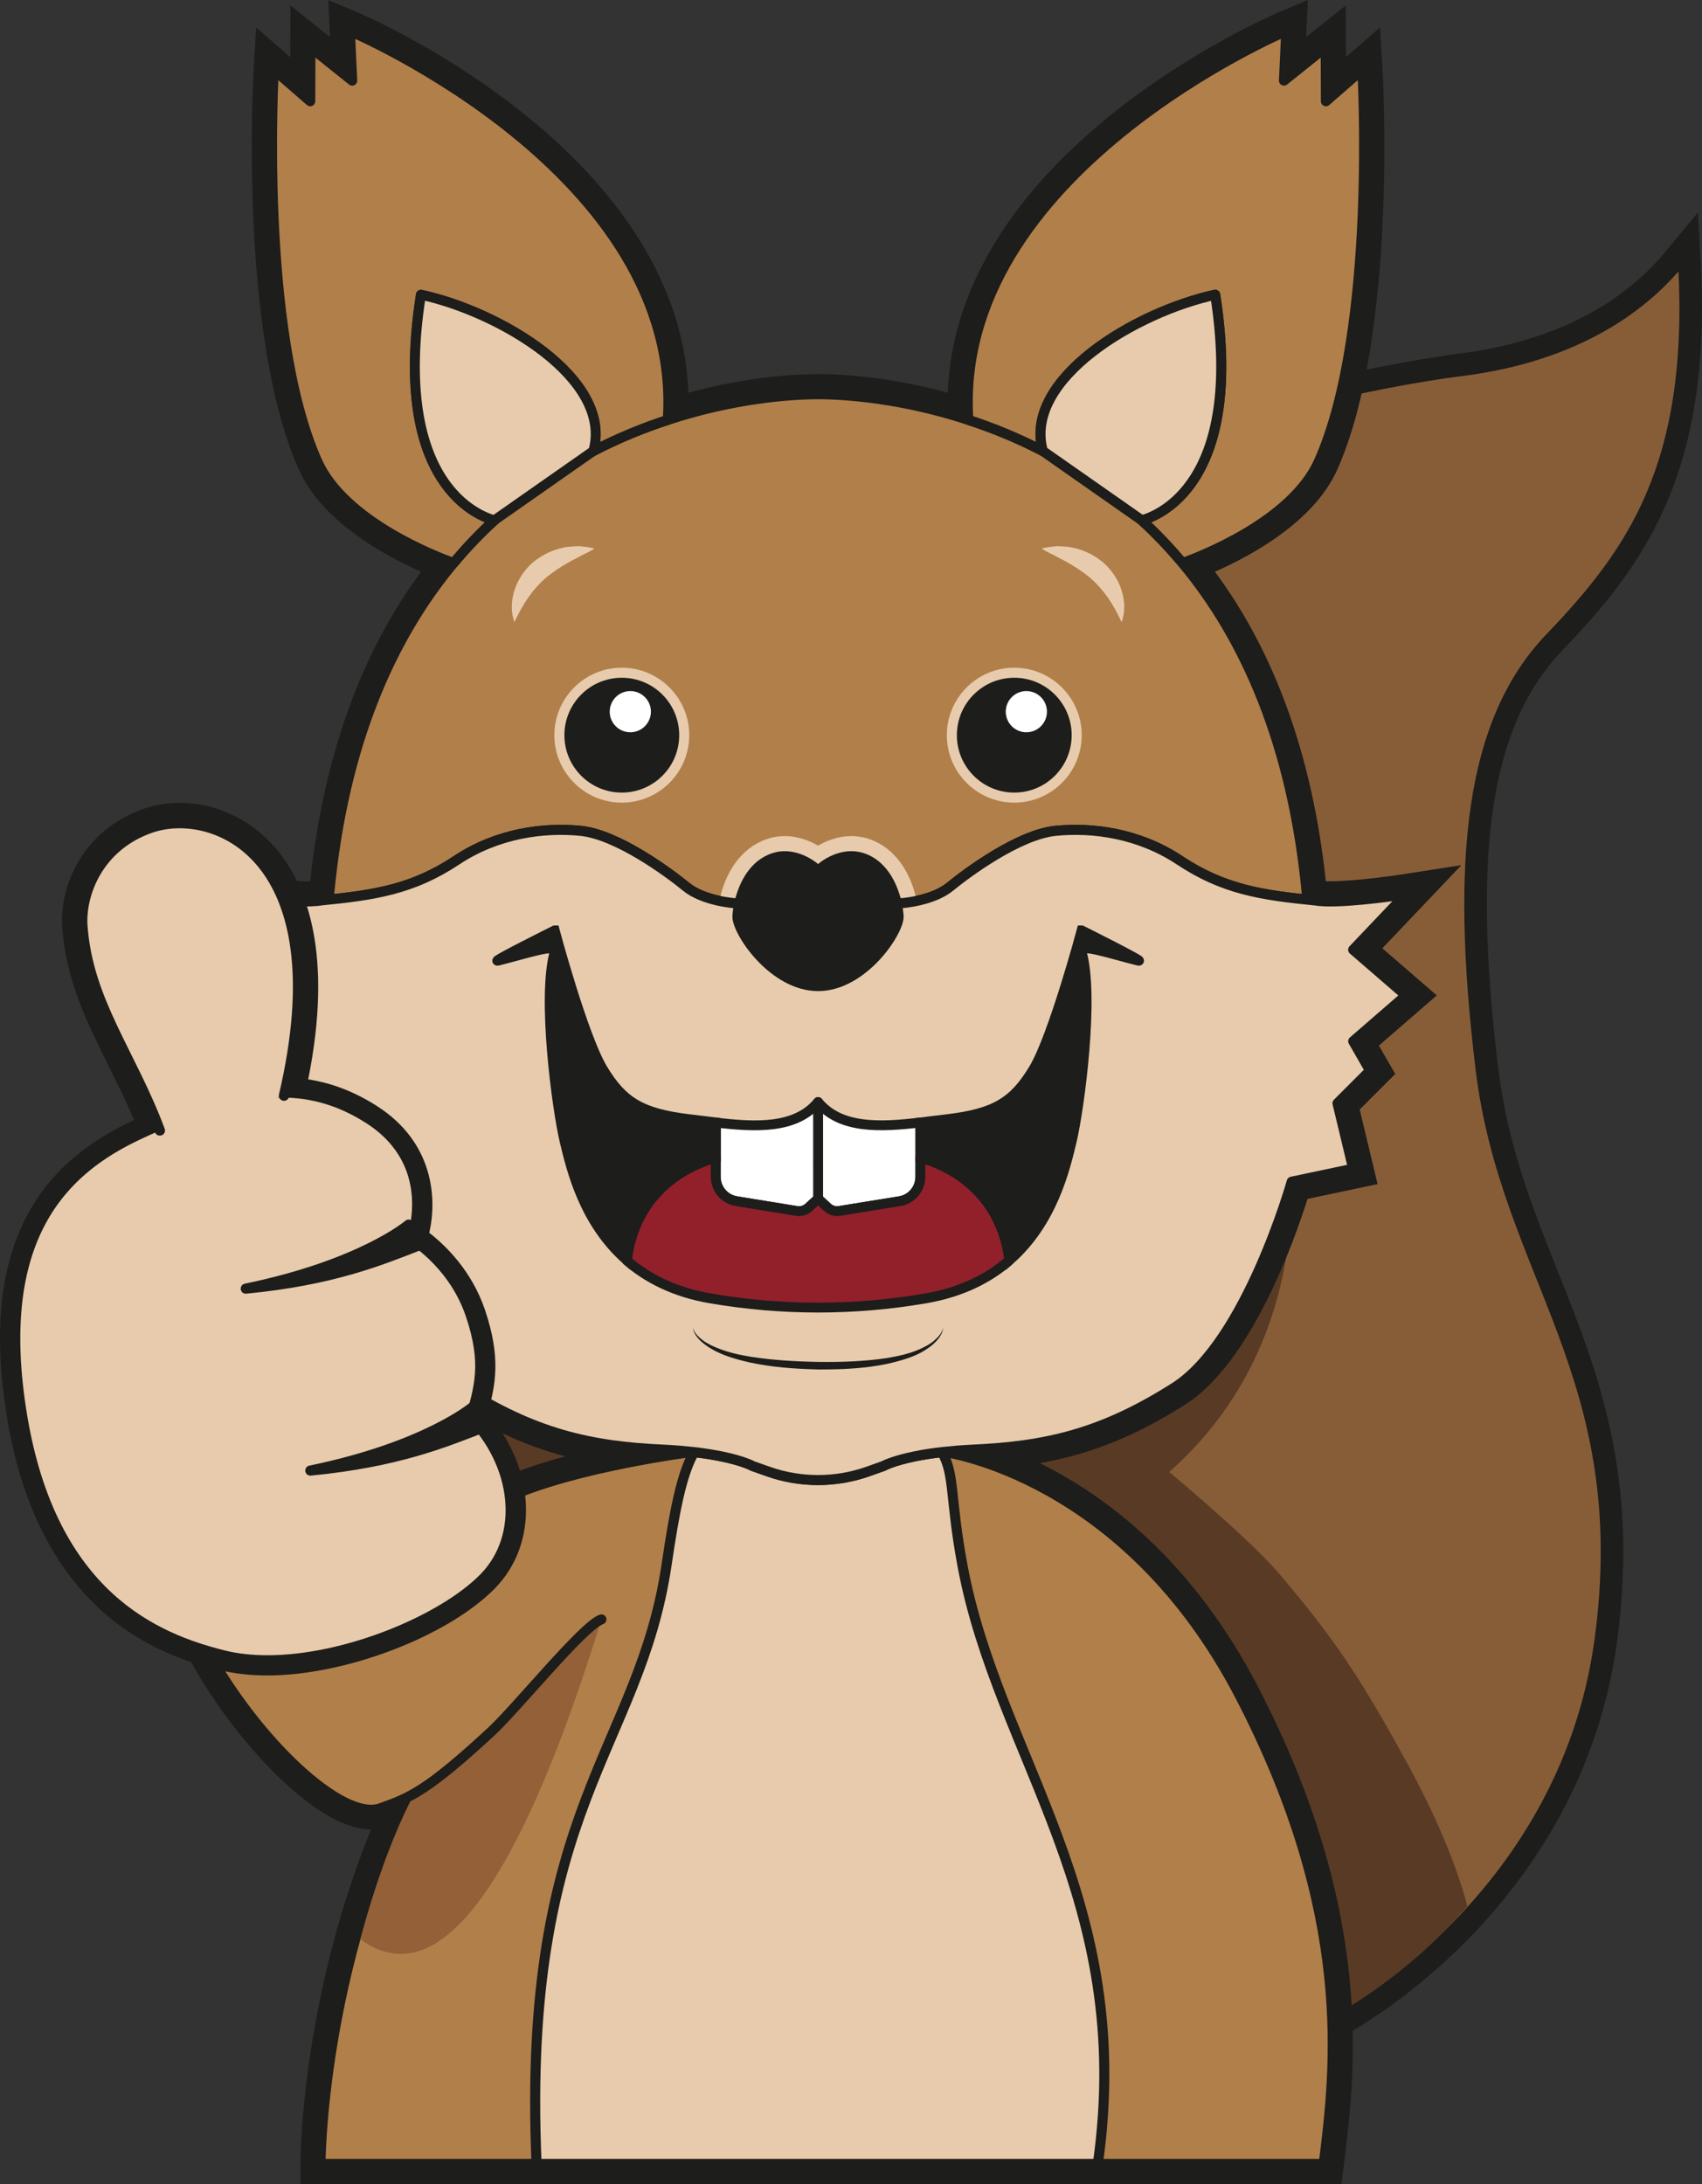 <?xml version="1.0" encoding="UTF-8"?>
<svg xmlns="http://www.w3.org/2000/svg" xmlns:xlink="http://www.w3.org/1999/xlink" id="b" viewBox="0 0 1104.83 1417.32">
  <rect x="0" y="0" width="1104.83" height="1417.32" fill="#333333" stroke="none"/>
  <defs>
    <clipPath id="e">
      <rect width="1104.83" height="1417.32" style="fill:none;"></rect>
    </clipPath>
    <clipPath id="f">
      <rect width="1104.83" height="1417.32" style="fill:none;"></rect>
    </clipPath>
  </defs>
  <g id="c">
    <g id="d">
      <g style="clip-path:url(#e);">
        <g style="clip-path:url(#f);">
          <path d="M134.93,1071.75c30.9,56.34,86.69,110.76,112.13,101.67,19.33-6.9,30.38-11.45,71.63-49.54,16.94-15.64,59.95-69.07,71.69-72.98" style="fill:none; stroke:#1d1d1b; stroke-linecap:round; stroke-linejoin:round; stroke-width:25.55px;"></path>
          <path d="M862.8,1311.47s150.59-76.17,173.88-247.32c23.29-171.15-60.94-235.56-77.24-370.63-16.3-135.06-6.99-225.88,45.41-280.6,52.4-54.73,93.15-110.61,86.16-241.02-15.94,19.26-56.72,60.04-142.8,70.61-47.55,5.84-244.47,41.41-295.34,113.48-50.87,72.06-84.71,189.7-88.63,281.64-3.91,91.94-130.63,117.38-189.06,148.34-58.43,30.96-173.69,88.3-122.76,242.87,50.94,154.56,170.12,280.06,170.12,280.06l440.27,2.57Z" style="fill:#875d38;"></path>
          <path d="M862.8,1311.47s150.59-76.17,173.88-247.32c23.29-171.15-60.94-235.56-77.24-370.63-16.3-135.06-6.99-225.88,45.41-280.6,52.4-54.73,93.15-110.61,86.16-241.02-15.94,19.26-56.72,60.04-142.8,70.61-47.55,5.84-244.47,41.41-295.34,113.48-50.87,72.06-84.71,189.7-88.63,281.64-3.91,91.94-130.63,117.38-189.06,148.34-58.43,30.96-173.69,88.3-122.76,242.87,50.94,154.56,170.12,280.06,170.12,280.06l440.27,2.57Z" style="fill:none; stroke:#1d1d1b; stroke-miterlimit:10; stroke-width:3.27px;"></path>
          <path d="M1091,171.9c6.99,130.4-33.76,186.29-86.16,241.01-52.4,54.73-61.71,145.54-45.41,280.6,16.3,135.06,100.53,199.47,77.24,370.63-23.29,171.15-173.88,247.32-173.88,247.32l-440.27-2.57s-119.18-125.49-170.12-280.06c-50.94-154.56,64.32-211.9,122.75-242.87,58.43-30.96,185.15-56.4,189.07-148.34,3.91-91.94,37.76-209.58,88.62-281.64,50.87-72.06,247.79-107.64,295.34-113.48,86.09-10.57,126.86-51.35,142.8-70.61m11.26-34.09l-21.32,25.76c-20.8,25.13-60.98,56.96-134.33,65.97-2.41,.3-243.12,32.08-304.42,118.92-49.33,69.87-86.75,188.56-91.01,288.62-2.69,63.14-75.51,92.56-134.02,116.21-17.76,7.18-34.55,13.96-48.11,21.15l-3.45,1.82c-29.68,15.69-74.53,39.39-104.91,79.06-36.76,47.98-43.72,107.74-20.69,177.62,51.26,155.56,168.11,279.75,173.05,284.97l3.83,4.03,5.57,.03,440.27,2.57,3.16,.02,2.82-1.42c1.61-.81,39.98-20.46,81.53-61.89,38.43-38.31,86.87-103.31,99.39-195.34,14.66-107.75-12.28-175.38-38.34-240.8-16.82-42.23-32.72-82.12-38.87-133.15-17-140.84-4.48-221.59,41.87-270,51.51-53.79,97.12-113.44,89.77-250.75l-1.79-33.39Z" style="fill:#1d1d1b;"></path>
          <path d="M838.49,766.84c.62,40.89-7.01,124.32-79.52,188.37,0,0,52.45,43.62,71.61,66.26,34.15,40.36,51.14,64.62,82.8,122.59,18.63,34.12,32.01,65.8,39.12,92.83-15.65,17.78-40.55,44.81-88.91,72.91-63.04,36.62-69.85,44.39-69.85,44.39l-239.48-272.96,32.33-222.77,251.91-91.62Z" style="fill:#593a24;"></path>
          <path d="M274.86,1064.14s-26.2-149.69,84.89-176.97c111.09-27.28,124.45,18.84,124.45,18.84l-8.77,54.44-200.57,103.69Z" style="fill:#593a24;"></path>
          <path d="M859.27,1404.26c7.78-62.29,19.82-160.88-54.27-303.6-74.5-143.52-192.37-158.47-192.37-158.47-.4,.04-.76,.09-1.16,.14,.39-.05,.75-.1,1.16-.14,5.36-.59,11.37-1.11,18.03-1.44,48.81-2.09,84.87-10.58,131.71-40.31,46.84-29.66,76.11-133.6,76.11-133.6l39.92-8.43-10.19-42.47,21.17-21.17-10.97-19.08,34.3-29.72-34.3-29.66,34.3-36.06s-34.3,5.36-52.86,4.64c-.32,0-.72,0-1.04-.06-1.83-.06-3.53-.26-4.96-.52h-.2c-3.86-.66-6.01-1.96-5.29-4.05-9.28-97.87-40.51-166.4-80.29-214.35-.13-.2-.33-.33-.39-.52,10.19-3.66,70.95-26.59,88.52-66.05,38.09-85.39,28.16-254.2,28.16-254.2l-23.65,20.58-.13-35.08-27.11,21.69,1.5-32.2s-217.16,91.72-206.38,252.37c-42.53-13.98-79.44-16.66-97.54-16.66s-55.01,2.68-97.54,16.66C444.28,111.83,227.12,20.11,227.12,20.11l1.5,32.2-27.12-21.69-.13,35.08-23.65-20.58s-9.93,168.81,28.16,254.2c17.57,39.46,78.33,62.39,88.52,66.05-.13,.2-.32,.33-.46,.52-39.79,47.95-71.02,116.48-80.3,214.35,.72,2.09-1.44,3.4-5.29,4.05-.07,0-.13,.06-.26,.06-1.44,.2-3.07,.4-4.9,.46-.32,.06-.65,.06-.98,.06-18.55,.72-52.92-4.64-52.92-4.64l34.3,36.06-34.3,29.66,34.3,29.72-10.98,19.08,21.17,21.17-10.19,42.47,39.92,8.43s29.27,103.94,76.11,133.6c46.91,29.73,82.91,38.22,131.7,40.31,6.67,.33,12.68,.85,18.03,1.44,0,0-75.93,9.66-118.95,29.21-38.91,17.69-87.08,19.6-125.12,80.81-4.12,6.63,45.11,62.04,43.73,69.21-5.22,27.11,33.86,6.64,21.06,32.45-61.99,125.01-62.02,250.4-62.02,250.4H859.27Z" style="fill:#b17f4a;"></path>
          <path d="M859.27,1404.26c7.78-62.29,19.82-160.88-54.27-303.6-74.5-143.52-192.37-158.47-192.37-158.47-.4,.04-.76,.09-1.16,.14,.39-.05,.75-.1,1.16-.14,5.36-.59,11.37-1.11,18.03-1.44,48.81-2.09,84.87-10.58,131.71-40.31,46.84-29.66,76.11-133.6,76.11-133.6l39.92-8.43-10.19-42.47,21.17-21.17-10.97-19.08,34.3-29.72-34.3-29.66,34.3-36.06s-34.3,5.36-52.86,4.64c-.32,0-.72,0-1.04-.06-1.83-.06-3.53-.26-4.96-.52h-.2c-3.86-.66-6.01-1.96-5.29-4.05-9.28-97.87-40.51-166.4-80.29-214.35-.13-.2-.33-.33-.39-.52,10.19-3.66,70.95-26.59,88.52-66.05,38.09-85.39,28.16-254.2,28.16-254.2l-23.65,20.58-.13-35.08-27.11,21.69,1.5-32.2s-217.16,91.72-206.38,252.37c-42.53-13.98-79.44-16.66-97.54-16.66s-55.01,2.68-97.54,16.66C444.28,111.83,227.12,20.11,227.12,20.11l1.5,32.2-27.12-21.69-.13,35.08-23.65-20.58s-9.93,168.81,28.16,254.2c17.57,39.46,78.33,62.39,88.52,66.05-.13,.2-.32,.33-.46,.52-39.79,47.95-71.02,116.48-80.3,214.35,.72,2.09-1.44,3.4-5.29,4.05-.07,0-.13,.06-.26,.06-1.44,.2-3.07,.4-4.9,.46-.32,.06-.65,.06-.98,.06-18.55,.72-52.92-4.64-52.92-4.64l34.3,36.06-34.3,29.66,34.3,29.72-10.98,19.08,21.17,21.17-10.19,42.47,39.92,8.43s29.27,103.94,76.11,133.6c46.91,29.73,82.91,38.22,131.7,40.31,6.67,.33,12.68,.85,18.03,1.44,0,0-75.93,9.66-118.95,29.21-38.91,17.69-87.08,19.6-125.12,80.81-4.12,6.63,45.11,62.04,43.73,69.21-5.22,27.11,33.86,6.64,21.06,32.45-61.99,125.01-62.02,250.4-62.02,250.4H859.27Z" style="fill:none; stroke:#1d1d1b; stroke-linecap:round; stroke-linejoin:round; stroke-width:6.53px;"></path>
          <path d="M348.3,1404.26c-10-231.05,66.65-268.9,84.42-388.87,4.91-33.13,9.48-58.63,17.91-73.07,6.79,.78,12.48,1.76,17.25,2.68,14.89,3.01,20.71,6.34,20.71,6.34l10.52,3.73c10.32,3.59,21.1,5.36,31.88,5.36s21.62-1.76,31.94-5.36l10.52-3.73s5.82-3.33,20.71-6.34c4.77-.92,10.52-1.89,17.31-2.68,8.43,14.43,5.07,29.64,13.42,74.18,23.33,124.41,112.19,215.49,87.75,387.76H348.3Z" style="fill:#e7cbac;"></path>
          <path d="M348.3,1404.26c-10-231.05,66.65-268.9,84.42-388.87,4.91-33.13,9.48-58.63,17.91-73.07,6.79,.78,12.48,1.76,17.25,2.68,14.89,3.01,20.71,6.34,20.71,6.34l10.52,3.73c10.32,3.59,21.1,5.36,31.88,5.36s21.62-1.76,31.94-5.36l10.52-3.73s5.82-3.33,20.71-6.34c4.77-.92,10.52-1.89,17.31-2.68,8.43,14.43,5.07,29.64,13.42,74.18,23.33,124.41,112.19,215.49,87.75,387.76H348.3Z" style="fill:none; stroke:#1d1d1b; stroke-linecap:round; stroke-linejoin:round; stroke-width:6.53px;"></path>
          <path d="M853.65,584.31c-35.15-3.46-59.45-7.19-87.93-26.07-26.46-17.58-56.58-21.49-80.62-19.08-23.98,2.48-57.23,27.11-68.47,36.33-11.3,9.21-31.16,10.58-31.16,10.58h-108.84s-19.86-1.37-31.17-10.58c-11.24-9.21-44.49-33.84-68.47-36.33-24.04-2.42-54.16,1.5-80.62,19.08-28.48,18.88-52.85,22.61-88,26.07,3.85-.65,6.01-1.96,5.29-4.05,9.27-97.87,40.5-166.4,80.29-214.36,.13-.19,.33-.32,.46-.52,8.49-10.19,17.38-19.47,26.52-27.77,20.58-19.08,42.53-33.71,64.22-44.95,16.46-8.55,32.8-15.15,48.34-20.18,42.53-13.98,79.44-16.66,97.54-16.66s55.01,2.68,97.54,16.66c15.55,5.03,31.88,11.63,48.35,20.18,21.69,11.24,43.64,25.94,64.22,44.95,9.15,8.36,17.96,17.57,26.52,27.77,.06,.2,.26,.33,.39,.52,39.79,47.95,71.02,116.49,80.29,214.36-.72,2.09,1.44,3.4,5.29,4.05" style="fill:#b17f4a;"></path>
          <path d="M853.65,584.31c-35.15-3.46-59.45-7.19-87.93-26.07-26.46-17.58-56.58-21.49-80.62-19.08-23.98,2.48-57.23,27.11-68.47,36.33-11.3,9.21-31.16,10.58-31.16,10.58h-108.84s-19.86-1.37-31.17-10.58c-11.24-9.21-44.49-33.84-68.47-36.33-24.04-2.42-54.16,1.5-80.62,19.08-28.48,18.88-52.85,22.61-88,26.07,3.85-.65,6.01-1.96,5.29-4.05,9.27-97.87,40.5-166.4,80.29-214.36,.13-.19,.33-.32,.46-.52,8.49-10.19,17.38-19.47,26.52-27.77,20.58-19.08,42.53-33.71,64.22-44.95,16.46-8.55,32.8-15.15,48.34-20.18,42.53-13.98,79.44-16.66,97.54-16.66s55.01,2.68,97.54,16.66c15.55,5.03,31.88,11.63,48.35,20.18,21.69,11.24,43.64,25.94,64.22,44.95,9.15,8.36,17.96,17.57,26.52,27.77,.06,.2,.26,.33,.39,.52,39.79,47.95,71.02,116.49,80.29,214.36-.72,2.09,1.44,3.4,5.29,4.05Z" style="fill:none; stroke:#1d1d1b; stroke-miterlimit:10; stroke-width:6.53px;"></path>
          <path d="M476.62,586.07c2.42-11.3,8.75-25.74,22.21-31.49,17.18-7.38,32.21,6.14,32.21,6.14,0,0,14.96-13.52,32.21-6.14,13.39,5.75,19.73,20.19,22.15,31.49" style="fill:none; stroke:#e7cbac; stroke-linecap:round; stroke-linejoin:round; stroke-width:19.6px;"></path>
          <path d="M912.71,645.98l-34.3,29.72,10.97,19.08-21.17,21.17,10.19,42.47-39.92,8.43s-29.27,103.94-76.11,133.6c-46.84,29.73-82.91,38.22-131.71,40.31-6.66,.33-12.68,.85-18.03,1.44-7.32,.78-13.46,1.77-18.49,2.81-14.89,3.01-20.71,6.34-20.71,6.34l-10.52,3.73c-20.64,7.18-43.18,7.18-63.83,0l-10.52-3.73s-5.81-3.33-20.71-6.34c-5.03-.98-11.17-2.03-18.49-2.81-5.36-.59-11.36-1.11-18.03-1.44-48.8-2.09-84.8-10.59-131.71-40.31-46.84-29.66-76.11-133.6-76.11-133.6l-39.92-8.43,10.19-42.47-21.17-21.17,10.98-19.08-34.3-29.72,34.3-29.66-34.3-36.06s34.36,5.36,52.92,4.64c.33,0,.66,0,.98-.06,1.83-.06,3.46-.26,4.9-.46,.13,0,.2-.06,.26-.06,35.15-3.47,59.52-7.19,88-26.07,26.46-17.58,56.58-21.49,80.62-19.08,23.98,2.48,57.23,27.11,68.47,36.32,11.3,9.21,31.16,10.59,31.16,10.59h108.84s19.86-1.38,31.17-10.59c11.24-9.21,44.49-33.84,68.47-36.32,24.04-2.42,54.16,1.5,80.62,19.08,28.48,18.88,52.78,22.6,87.93,26.07h.2c1.43,.26,3.13,.46,4.96,.52,.32,.06,.72,.06,1.04,.06,18.56,.72,52.86-4.64,52.86-4.64l-34.3,36.06,34.3,29.66Z" style="fill:#e7cbac;"></path>
          <path d="M912.71,645.98l-34.3,29.72,10.97,19.08-21.17,21.17,10.19,42.47-39.92,8.43s-29.27,103.94-76.11,133.6c-46.84,29.73-82.91,38.22-131.71,40.31-6.66,.33-12.68,.85-18.03,1.44-7.32,.78-13.46,1.77-18.49,2.81-14.89,3.01-20.71,6.34-20.71,6.34l-10.52,3.73c-20.64,7.18-43.18,7.18-63.83,0l-10.52-3.73s-5.81-3.33-20.71-6.34c-5.03-.98-11.17-2.03-18.49-2.81-5.36-.59-11.36-1.11-18.03-1.44-48.8-2.09-84.8-10.59-131.71-40.31-46.84-29.66-76.11-133.6-76.11-133.6l-39.92-8.43,10.19-42.47-21.17-21.17,10.98-19.08-34.3-29.72,34.3-29.66-34.3-36.06s34.36,5.36,52.92,4.64c.33,0,.66,0,.98-.06,1.83-.06,3.46-.26,4.9-.46,.13,0,.2-.06,.26-.06,35.15-3.47,59.52-7.19,88-26.07,26.46-17.58,56.58-21.49,80.62-19.08,23.98,2.48,57.23,27.11,68.47,36.32,11.3,9.21,31.16,10.59,31.16,10.59h108.84s19.86-1.38,31.17-10.59c11.24-9.21,44.49-33.84,68.47-36.32,24.04-2.42,54.16,1.5,80.62,19.08,28.48,18.88,52.78,22.6,87.93,26.07h.2c1.43,.26,3.13,.46,4.96,.52,.32,.06,.72,.06,1.04,.06,18.56,.72,52.86-4.64,52.86-4.64l-34.3,36.06,34.3,29.66Z" style="fill:none; stroke:#1d1d1b; stroke-linecap:round; stroke-linejoin:round; stroke-width:6.53px;"></path>
          <path d="M333.95,403.72c-2.5-6.6-2.13-14.02,.06-20.85,2.23-6.86,6.49-13.23,12.06-18.02,5.67-4.65,12.33-7.92,19.22-9.37,3.41-.83,6.95-.89,10.36-1.06,3.48,.28,6.9,.64,10.24,1.56-3.02,1.97-5.99,3.27-8.86,4.71-2.76,1.7-5.62,2.84-8.2,4.43-5.28,2.91-9.93,6.18-14.28,9.66-4.22,3.64-7.94,7.74-11.31,12.51-3.42,4.78-6.37,10.13-9.3,16.43" style="fill:#e7cbac;"></path>
          <path d="M728.07,403.72c-2.92-6.3-5.88-11.65-9.3-16.43-3.38-4.76-7.1-8.86-11.31-12.51-4.35-3.48-8.99-6.74-14.28-9.66-2.58-1.59-5.43-2.73-8.2-4.43-2.87-1.43-5.84-2.74-8.86-4.71,3.35-.92,6.77-1.28,10.25-1.56,3.41,.17,6.94,.23,10.36,1.06,6.89,1.44,13.55,4.72,19.21,9.37,5.58,4.79,9.84,11.16,12.06,18.02,2.19,6.83,2.57,14.25,.06,20.85" style="fill:#e7cbac;"></path>
          <path d="M612.27,861.63c-.37,3.77-2.78,7.06-5.46,9.67-2.69,2.72-5.96,4.71-9.26,6.59-6.77,3.49-14.12,5.43-21.45,7.14-14.76,3.09-29.82,3.72-44.76,3.66-14.92-.37-29.93-1.34-44.65-4.54-7.32-1.67-14.63-3.66-21.47-6.97-1.72-.79-3.32-1.86-4.96-2.77-1.54-1.12-3.17-2.1-4.55-3.42-2.81-2.44-5.45-5.6-5.95-9.36,1.03,3.61,3.87,6.24,6.77,8.35,1.42,1.12,3.1,1.92,4.65,2.82,1.69,.72,3.29,1.58,5.01,2.18,6.76,2.75,13.99,4.28,21.21,5.48,14.51,2.26,29.25,3.08,44,3.34,14.74,.18,29.5-.32,44-2.45,7.2-1.22,14.43-2.7,21.12-5.61,3.3-1.48,6.63-3.07,9.42-5.39,2.76-2.27,5.42-5.07,6.32-8.71" style="fill:#1d1d1b;"></path>
          <path d="M403.63,517.6c-22.35,0-40.52-18.18-40.52-40.52s18.18-40.52,40.52-40.52,40.52,18.18,40.52,40.52-18.18,40.52-40.52,40.52" style="fill:#1d1d1b;"></path>
          <path d="M403.63,439.82c20.58,0,37.26,16.68,37.26,37.26s-16.68,37.26-37.26,37.26-37.26-16.68-37.26-37.26,16.68-37.26,37.26-37.26m0-6.53c-24.15,0-43.79,19.65-43.79,43.79s19.64,43.79,43.79,43.79,43.79-19.64,43.79-43.79-19.64-43.79-43.79-43.79" style="fill:#e7cbac;"></path>
          <path d="M422.53,461.83c0,7.38-5.99,13.37-13.37,13.37s-13.37-5.99-13.37-13.37,5.99-13.37,13.37-13.37,13.37,5.99,13.37,13.37" style="fill:#fff;"></path>
          <path d="M695.66,477.08c0,20.58-16.68,37.26-37.26,37.26s-37.26-16.68-37.26-37.26,16.68-37.26,37.26-37.26,37.26,16.68,37.26,37.26" style="fill:#1d1d1b;"></path>
          <path d="M658.4,517.6c-22.35,0-40.52-18.18-40.52-40.52s18.18-40.52,40.52-40.52,40.52,18.18,40.52,40.52-18.18,40.52-40.52,40.52" style="fill:#1d1d1b;"></path>
          <path d="M658.4,439.82c20.58,0,37.26,16.68,37.26,37.26s-16.68,37.26-37.26,37.26-37.26-16.68-37.26-37.26,16.68-37.26,37.26-37.26m0-6.53c-24.15,0-43.79,19.65-43.79,43.79s19.64,43.79,43.79,43.79,43.79-19.64,43.79-43.79-19.64-43.79-43.79-43.79" style="fill:#e7cbac;"></path>
          <path d="M679.61,461.83c0,7.38-5.99,13.37-13.37,13.37s-13.37-5.99-13.37-13.37,5.99-13.37,13.37-13.37,13.37,5.99,13.37,13.37" style="fill:#fff;"></path>
          <path d="M433.5,272.48c-15.55,5.03-31.88,11.63-48.35,20.19,13-46.98-61.02-90.42-111.91-101.39-19.27,123.41,38.22,143.86,47.69,146.34-9.14,8.29-18.03,17.57-26.52,27.76-10.19-3.66-70.95-26.59-88.52-66.05-38.09-85.39-28.16-254.2-28.16-254.2l23.65,20.58,.13-35.08,27.11,21.69-1.5-32.21s217.16,91.73,206.38,252.38" style="fill:#b17f4a;"></path>
          <path d="M433.5,272.48c-15.55,5.03-31.88,11.63-48.35,20.19,13-46.98-61.02-90.42-111.91-101.39-19.27,123.41,38.22,143.86,47.69,146.34-9.14,8.29-18.03,17.57-26.52,27.76-10.19-3.66-70.95-26.59-88.52-66.05-38.09-85.39-28.16-254.2-28.16-254.2l23.65,20.58,.13-35.08,27.11,21.69-1.5-32.21s217.16,91.73,206.38,252.38Z" style="fill:none; stroke:#1d1d1b; stroke-linecap:round; stroke-linejoin:round; stroke-width:6.53px;"></path>
          <path d="M856.19,299.33c-17.57,39.46-78.33,62.39-88.52,66.05-8.56-10.19-17.38-19.4-26.53-27.77,9.47-2.48,66.97-22.93,47.7-146.34-50.89,10.98-124.92,54.42-111.92,101.39-16.46-8.56-32.8-15.16-48.34-20.19-10.78-160.65,206.38-252.37,206.38-252.37l-1.5,32.21,27.11-21.69,.13,35.08,23.65-20.58s9.93,168.82-28.16,254.2" style="fill:#b17f4a;"></path>
          <path d="M856.19,299.33c-17.57,39.46-78.33,62.39-88.52,66.05-8.56-10.19-17.38-19.4-26.53-27.77,9.47-2.48,66.97-22.93,47.7-146.34-50.89,10.98-124.92,54.42-111.92,101.39-16.46-8.56-32.8-15.16-48.34-20.19-10.78-160.65,206.38-252.37,206.38-252.37l-1.5,32.21,27.11-21.69,.13,35.08,23.65-20.58s9.93,168.82-28.16,254.2Z" style="fill:none; stroke:#1d1d1b; stroke-linecap:round; stroke-linejoin:round; stroke-width:6.53px;"></path>
          <path d="M676.93,292.67c-13-46.97,61.02-90.42,111.91-101.39,19.28,123.41-38.22,143.86-47.69,146.34l-64.22-44.95Z" style="fill:#e7cbac;"></path>
          <path d="M676.93,292.67c-13-46.97,61.02-90.42,111.91-101.39,19.28,123.41-38.22,143.86-47.69,146.34l-64.22-44.95Z" style="fill:none; stroke:#1d1d1b; stroke-linecap:round; stroke-linejoin:round; stroke-width:6.53px;"></path>
          <path d="M385.16,292.67c13-46.97-61.02-90.42-111.91-101.39-19.28,123.41,38.22,143.86,47.69,146.34l64.22-44.95Z" style="fill:#e7cbac;"></path>
          <path d="M385.16,292.67c13-46.97-61.02-90.42-111.91-101.39-19.28,123.41,38.22,143.86,47.69,146.34l64.22-44.95Z" style="fill:none; stroke:#1d1d1b; stroke-linecap:round; stroke-linejoin:round; stroke-width:6.39px;"></path>
          <path d="M597.42,728.43v35.21c0,7.91-5.68,14.64-13.46,15.87l-39.13,6.34c-2.75,.46-5.62-.39-7.64-2.29l-6.14-5.62v-62.78c14.5,17.57,40.57,16.33,66.38,13.26" style="fill:#fff;"></path>
          <path d="M597.42,728.43v35.21c0,7.91-5.68,14.64-13.46,15.87l-39.13,6.34c-2.75,.46-5.62-.39-7.64-2.29l-6.14-5.62v-62.78c14.5,17.57,40.57,16.33,66.38,13.26Z" style="fill:none; stroke:#1d1d1b; stroke-linecap:round; stroke-linejoin:round; stroke-width:6.39px;"></path>
          <path d="M531.04,715.17v62.78l-6.14,5.62c-2.1,1.9-4.96,2.75-7.71,2.29l-39.07-6.34c-7.84-1.24-13.52-7.97-13.52-15.87v-35.21c25.81,3.07,51.88,4.31,66.44-13.26" style="fill:#fff;"></path>
          <path d="M531.04,715.17v62.78l-6.14,5.62c-2.1,1.9-4.96,2.75-7.71,2.29l-39.07-6.34c-7.84-1.24-13.52-7.97-13.52-15.87v-35.21c25.81,3.07,51.88,4.31,66.44-13.26Z" style="fill:none; stroke:#1d1d1b; stroke-linecap:round; stroke-linejoin:round; stroke-width:6.39px;"></path>
          <path d="M586.57,594.56c.66,11.11-24.24,48.61-55.53,48.61s-56.25-37.5-55.6-48.61c.13-2.41,.46-5.29,1.18-8.49,2.42-11.3,8.75-25.74,22.21-31.49,17.18-7.38,32.21,6.14,32.21,6.14,0,0,14.96-13.53,32.21-6.14,13.39,5.75,19.73,20.19,22.15,31.49,.65,3.2,1.05,6.08,1.18,8.49" style="fill:#1d1d1b;"></path>
          <path d="M528.59,777.95l2.45-62.78,2.45,62.78c.05,1.35-1,2.5-2.35,2.55-1.35,.05-2.49-1-2.55-2.35v-.19" style="fill:#1d1d1b;"></path>
          <path d="M655.24,817.8v.07c-13.13,11.43-30.71,20.64-54.29,24.69-46.32,7.98-93.55,7.98-139.87,0-23.59-4.05-41.16-13.26-54.29-24.69v-.07c6.34-50.83,48.48-64.15,57.82-66.51v12.34c0,7.91,5.68,14.64,13.53,15.88l39.07,6.34c2.74,.46,5.62-.39,7.71-2.29l6.14-5.62,6.14,5.62c2.03,1.89,4.9,2.74,7.65,2.29l39.13-6.34c7.78-1.24,13.46-7.97,13.46-15.88v-12.34c9.34,2.35,51.48,15.68,57.82,66.51" style="fill:#91202b;"></path>
          <path d="M655.24,817.8v.07c-13.13,11.43-30.71,20.64-54.29,24.69-46.32,7.98-93.55,7.98-139.87,0-23.59-4.05-41.16-13.26-54.29-24.69v-.07c6.34-50.83,48.48-64.15,57.82-66.51v12.34c0,7.91,5.68,14.64,13.53,15.88l39.07,6.34c2.74,.46,5.62-.39,7.71-2.29l6.14-5.62,6.14,5.62c2.03,1.89,4.9,2.74,7.65,2.29l39.13-6.34c7.78-1.24,13.46-7.97,13.46-15.88v-12.34c9.34,2.35,51.48,15.68,57.82,66.51Z" style="fill:none; stroke:#1d1d1b; stroke-linecap:round; stroke-linejoin:round; stroke-width:6.39px;"></path>
          <path d="M702.13,603.77s42.02,20.93,36.85,19.66c-18.05-4.45-38.56-11.59-36.93-5.97,8.47,29.14-1.42,102.23-6.32,122.92-4.31,18.03-12.41,52.98-40.44,77.42-6.34-50.83-48.48-64.16-57.82-66.51v-22.87c5.88-.72,11.76-1.5,17.51-2.15,30.77-3.72,43.05-11.11,55.99-32.6,12.87-21.56,31.16-89.9,31.16-89.9" style="fill:#1d1d1b;"></path>
          <path d="M702.13,603.77s42.02,20.93,36.85,19.66c-18.05-4.45-38.56-11.59-36.93-5.97,8.47,29.14-1.42,102.23-6.32,122.92-4.31,18.03-12.41,52.98-40.44,77.42-6.34-50.83-48.48-64.16-57.82-66.51v-22.87c5.88-.72,11.76-1.5,17.51-2.15,30.77-3.72,43.05-11.11,55.99-32.6,12.87-21.56,31.16-89.9,31.16-89.9Z" style="fill:none; stroke:#1d1d1b; stroke-miterlimit:10; stroke-width:6.39px;"></path>
          <path d="M360.06,603.77s-42.02,20.93-36.85,19.66c18.05-4.45,38.56-11.59,36.93-5.97-8.47,29.14,1.42,102.23,6.32,122.92,4.31,18.03,12.42,52.98,40.44,77.42,6.34-50.83,48.47-64.16,57.82-66.51v-22.87c-5.88-.72-11.76-1.5-17.51-2.15-30.77-3.72-43.05-11.11-55.99-32.6-12.87-21.56-31.16-89.9-31.16-89.9" style="fill:#1d1d1b;"></path>
          <path d="M360.06,603.77s-42.02,20.93-36.85,19.66c18.05-4.45,38.56-11.59,36.93-5.97-8.47,29.14,1.42,102.23,6.32,122.92,4.31,18.03,12.42,52.98,40.44,77.42,6.34-50.83,48.47-64.16,57.82-66.51v-22.87c-5.88-.72-11.76-1.5-17.51-2.15-30.77-3.72-43.05-11.11-55.99-32.6-12.87-21.56-31.16-89.9-31.16-89.9Z" style="fill:none; stroke:#1d1d1b; stroke-miterlimit:10; stroke-width:6.39px;"></path>
          <path d="M834.96,20.11l-1.5,32.21,27.11-21.69,.13,35.08,23.65-20.58s9.93,168.82-28.16,254.2c-17.57,39.46-78.33,62.39-88.52,66.05,.06,.19,.26,.32,.39,.52,39.78,47.95,71.01,116.49,80.29,214.35-.72,2.09,1.43,3.4,5.29,4.05h.2c1.43,.26,3.13,.46,4.96,.52,.33,.06,.72,.06,1.04,.06,1.17,.05,2.4,.07,3.67,.07,19.06,0,49.18-4.71,49.18-4.71l-34.3,36.06,34.3,29.66-34.3,29.73,10.97,19.08-21.17,21.17,10.19,42.47-39.92,8.43s-29.27,103.94-76.11,133.6c-46.84,29.73-82.91,38.22-131.71,40.31-6.66,.33-12.67,.85-18.03,1.44-.4,.04-.77,.09-1.16,.14,.4-.05,.76-.1,1.16-.14,0,0,117.87,14.95,192.37,158.47,74.08,142.72,62.04,241.31,54.27,303.59H208.09s.03-125.39,62.02-250.39c12.8-25.8-26.29-5.34-21.07-32.45,1.38-7.17-47.84-62.58-43.72-69.21,38.04-61.21,86.21-63.12,125.12-80.81,43.01-19.55,118.95-29.2,118.95-29.2-5.36-.59-11.37-1.11-18.03-1.44-48.8-2.1-84.8-10.59-131.7-40.31-46.84-29.66-76.11-133.6-76.11-133.6l-39.92-8.43,10.19-42.47-21.17-21.17,10.98-19.08-34.3-29.73,34.3-29.66-34.3-36.06s30.18,4.71,49.24,4.71c1.28,0,2.51-.02,3.67-.07,.33,0,.66,0,.98-.06,1.83-.06,3.47-.26,4.9-.46,.13,0,.2-.06,.26-.06,3.85-.66,6.01-1.96,5.29-4.05,9.28-97.86,40.51-166.4,80.3-214.35,.13-.2,.32-.33,.46-.52-10.19-3.66-70.95-26.59-88.52-66.05-38.09-85.39-28.16-254.2-28.16-254.2l23.65,20.58,.13-35.08,27.12,21.69-1.5-32.21s217.16,91.72,206.38,252.37c42.53-13.98,79.44-16.66,97.54-16.66s55.01,2.68,97.54,16.66c-10.78-160.65,206.38-252.37,206.38-252.37M320.93,337.62h0M848.98,0l-19.1,8.07c-2.29,.97-56.62,24.16-110.39,67.84-66.29,53.86-102.02,115.36-104.24,178.93-39.58-10.79-71.33-12.08-84.2-12.08s-44.63,1.29-84.2,12.08c-2.23-63.57-37.96-125.07-104.25-178.93C288.82,32.22,234.49,9.03,232.2,8.07L213.1,0l.97,20.72,.16,3.35-4.56-3.64L188.54,3.52l-.1,27.06-.03,6.53-2.11-1.84-20.06-17.45-1.56,26.55c-.41,7.02-9.67,173,29.27,260.29,14.84,33.31,54.4,55.3,79.41,66.35-39.17,52.89-63.36,120.34-71.98,200.85-.9,.03-1.85,.05-2.82,.05-17.82,0-46.94-4.51-47.24-4.55l-37.94-5.91,26.46,27.82,24.86,26.13-23.93,20.7-11.42,9.87,11.4,9.88,26.16,22.68-5.6,9.74-4.99,8.68,7.08,7.08,16,15.99-8.49,35.35-3.13,13.06,13.14,2.77,32.34,6.83c8.01,25.45,36.18,106.09,79.4,133.46,27.08,17.16,50.9,27.43,74.3,33.6-14.89,4.02-29.61,8.81-41.93,14.41-8.44,3.84-17.52,6.94-27.13,10.22-33.75,11.53-72,24.6-103.68,75.58-6.92,11.14,2.15,23.27,24.05,52.58,5.94,7.95,14.59,19.53,17.42,24.56-1.2,11.46,3.45,18.14,7.79,21.81,4.37,3.7,9.49,5.2,13.76,6.14-61.48,125.49-62.22,248.64-62.22,253.85v13.07H870.81l1.43-11.45c7.68-61.53,20.54-164.5-55.64-311.24-42.85-82.56-99.32-124.29-141.74-145.16,30.16-5.19,59.64-15.87,94.52-38,43.21-27.36,71.38-108.01,79.38-133.45l32.34-6.83,13.14-2.77-3.13-13.06-8.49-35.35,15.99-15.99,7.08-7.08-4.99-8.68-5.6-9.74,26.16-22.68,11.41-9.88-11.42-9.87-23.93-20.7,24.85-26.13,26.48-27.84-37.96,5.92c-.29,.05-29.36,4.55-47.16,4.55-1,0-1.97-.02-2.89-.05-8.63-80.5-32.8-147.94-71.97-200.83,25-11.03,64.61-33.03,79.46-66.38,38.94-87.29,29.68-253.26,29.27-260.29l-1.56-26.55-20.06,17.45-2.11,1.84-.02-6.53-.1-27.06-21.13,16.9-4.55,3.64,.16-3.35L848.98,0Z" style="fill:#1d1d1b;"></path>
          <path d="M233.9,1258.55c32.72,23.09,86.05,20.2,156.49-207.65-11.2,6.15-70.97,78.15-104.34,101.07-9.43,6.48-11.05,8.93-17.06,12.19-8.93,15.92-23.23,49.39-35.09,94.39" style="fill:#936037;"></path>
          <path d="M134.93,1071.75c30.9,56.34,86.69,110.76,112.13,101.67,19.33-6.9,30.38-11.45,71.63-49.54,16.94-15.64,59.95-69.07,71.69-72.98" style="fill:#b17f4a;"></path>
          <path d="M134.93,1071.75c30.9,56.34,86.69,110.76,112.13,101.67,19.33-6.9,30.38-11.45,71.63-49.54,16.94-15.64,59.95-69.07,71.69-72.98" style="fill:none; stroke:#1d1d1b; stroke-linecap:round; stroke-linejoin:round; stroke-width:6.53px;"></path>
          <path d="M173.61,1080.71c-10.69,0-20.61-1.13-29.47-3.35-47.82-11.99-113.64-41.39-132.99-157.91-20.66-124.41,34.01-165.68,76.94-185.9,2.47-1.17,4.91-2.3,7.32-3.39-5.93-14.95-12.69-28.55-19.25-41.75-13.79-27.75-26.82-53.98-29.22-86.9-1.84-25.17,12.6-57.97,48.64-70.51,6.51-2.26,13.59-3.41,21.03-3.41,22.86,0,44.53,10.8,59.46,29.63,17.53,22.12,34.27,65.8,16.13,148.87,17.19,1.49,33.29,7.14,48.96,17.16,40.01,25.57,33.77,65.12,29.93,79.29,8.87,6.2,28.33,22.31,37.54,49.64,10.41,30.84,6.26,46.94,.66,66.74,31.07,33.29,34.38,79.86,7.06,107.48-25.84,26.12-87.75,54.31-142.73,54.31h0Z" style="fill:#e7cbac;"></path>
          <path d="M116.61,534.15c42.52,0,99.25,42.45,67.75,176.85l-4.61,1.3c1.04-.03,2.07-.05,3.11-.05,18.69,0,36.6,4.92,54.77,16.53,45.17,28.87,25.71,76.57,25.71,76.57,0,0,27.86,15.64,39.08,48.93,10.36,30.73,5.51,45.29-.47,66.49,30.42,30.29,35.41,75.07,9.74,101.02-26.2,26.48-87.74,52.36-138.08,52.36-9.83,0-19.24-.98-27.87-3.15-42.96-10.76-109.02-37.61-128.12-152.62-19.1-115.01,26.66-156.94,73.27-178.9,4.38-2.07,8.65-4.01,12.87-5.89-18.54-49.73-46.71-83.67-50.27-132.56-1.5-20.5,10.02-51.93,44.25-63.84,5.65-1.96,12.08-3.05,18.88-3.04m0-13.11h0c-8.18,0-15.97,1.27-23.17,3.78-39.31,13.66-55.04,49.58-53.03,77.17,2.5,34.21,15.8,60.99,29.89,89.34,5.64,11.36,11.43,23.01,16.68,35.51-.57,.26-1.12,.52-1.68,.79-31.37,14.78-53.36,34.47-67.23,60.19C-.16,821.63-4.54,865.04,4.67,920.53c22.3,134.23,109.28,156.03,137.87,163.19,9.38,2.35,19.84,3.55,31.06,3.55,50.59,0,116.71-25.24,147.4-56.25,29.08-29.4,26.72-78.12-4.43-113.8,5.19-18.73,8.67-36.29-1.73-67.12-8.61-25.52-25.68-41.93-36.18-50.07,5.15-22.56,2.73-58.83-33.98-82.29-14.37-9.18-29.08-14.9-44.61-17.29,16.23-81.04-.97-124.69-18.87-147.28-16.18-20.41-39.72-32.12-64.6-32.12" style="fill:#1d1d1b;"></path>
          <path d="M184.36,711c36.53-155.88-45.61-188.07-86.63-173.8-34.23,11.91-45.75,43.33-44.25,63.84,3.56,48.89,31.73,82.83,50.27,132.56" style="fill:#e7cbac;"></path>
          <path d="M184.36,711c36.53-155.88-45.61-188.07-86.63-173.8-34.23,11.91-45.75,43.33-44.25,63.84,3.56,48.89,31.73,82.83,50.27,132.56" style="fill:none; stroke:#1d1d1b; stroke-linecap:round; stroke-linejoin:round; stroke-width:6.71px;"></path>
          <path d="M265.25,794.71s-30.49,26.04-105.72,41.54c56.4-5.43,87.33-18.32,112.78-28.19l-7.06-13.34Z" style="fill:#1d1d1b;"></path>
          <path d="M265.25,794.71s-30.49,26.04-105.72,41.54c56.4-5.43,87.33-18.32,112.78-28.19l-7.06-13.34Z" style="fill:none; stroke:#1d1d1b; stroke-linecap:round; stroke-linejoin:round; stroke-width:6.56px;"></path>
          <path d="M307.15,912.77s-30.49,26.04-105.72,41.54c56.4-5.43,87.33-18.31,112.78-28.19l-7.06-13.34Z" style="fill:#1d1d1b;"></path>
          <path d="M307.15,912.77s-30.49,26.04-105.72,41.54c56.4-5.43,87.33-18.31,112.78-28.19l-7.06-13.34Z" style="fill:none; stroke:#1d1d1b; stroke-linecap:round; stroke-linejoin:round; stroke-width:6.56px;"></path>
        </g>
      </g>
    </g>
  </g>
</svg>
